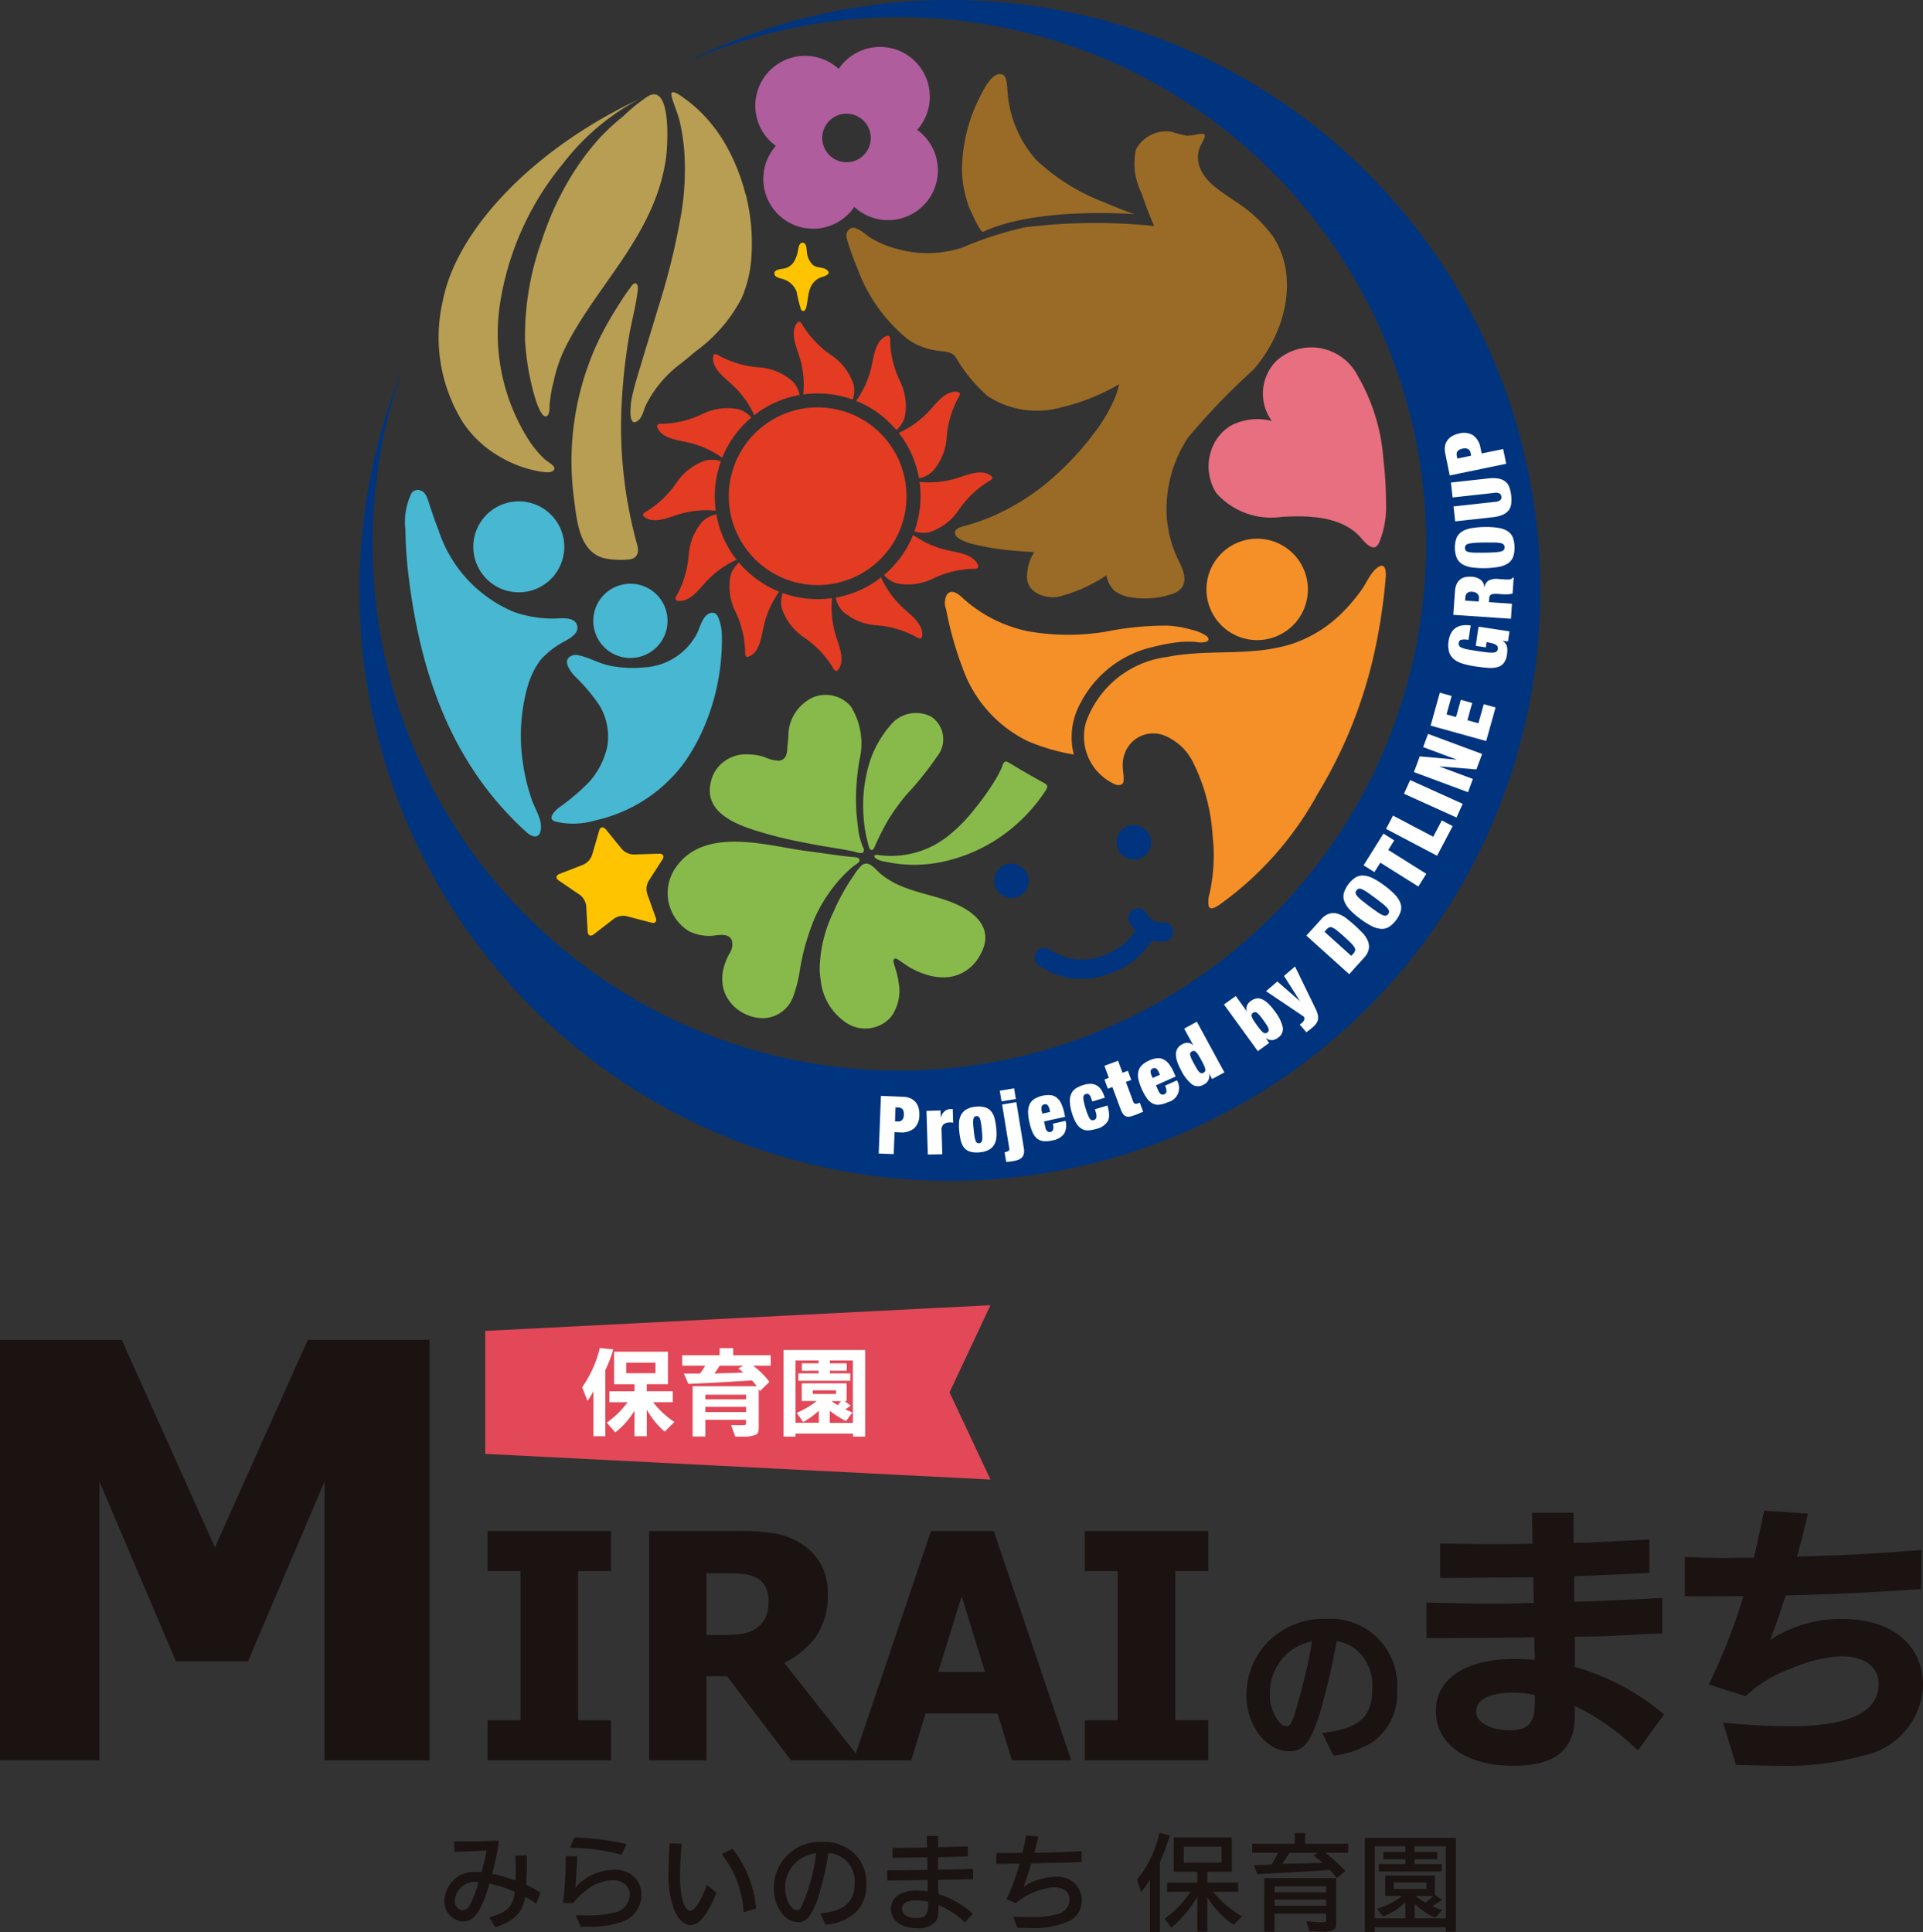 <svg id="グループ_2105" data-name="グループ 2105" xmlns="http://www.w3.org/2000/svg" xmlns:xlink="http://www.w3.org/1999/xlink" width="87.217" height="87.641" viewBox="0 0 87.217 87.641">
  <rect x="0" y="0" width="87.217" height="87.641" fill="#333333" stroke="none"/>
  <defs>
    <clipPath id="clip-path">
      <rect id="長方形_2735" data-name="長方形 2735" width="87.217" height="87.641" fill="none"/>
    </clipPath>
  </defs>
  <path id="パス_10605" data-name="パス 10605" d="M57.972,102.219l-22.913-1.165V95.477l22.913-1.166-1.854,3.954Z" transform="translate(-13.051 -35.107)" fill="#e24858"/>
  <g id="グループ_2104" data-name="グループ 2104">
    <g id="グループ_2103" data-name="グループ 2103" clip-path="url(#clip-path)">
      <path id="パス_10606" data-name="パス 10606" d="M43.472,97.469a5.513,5.513,0,0,1-.36.938v3h-.538V99.362a2.813,2.813,0,0,1-.271.439l-.24-.617a5.171,5.171,0,0,0,.8-1.778Zm-.174,2.4v-.5h1.138v-.32h-.925V97.575h2.44v1.471h-.96v.32H46.17v.5h-.889a3.855,3.855,0,0,0,.965.893l-.441.44a3.7,3.7,0,0,1-.813-1v1.209h-.556v-1.16a3.67,3.67,0,0,1-.871.986l-.387-.444a3.891,3.891,0,0,0,.943-.924Zm2.089-1.8H44.063v.48h1.325Z" transform="translate(-15.658 -36.26)" fill="#fff"/>
      <path id="パス_10607" data-name="パス 10607" d="M49.284,97.738h1.7v-.325H51.6v.325h1.7v.471h-.8a3.741,3.741,0,0,1,.743.733l-.427.422-.058-.107v1.773c0,.178-.035.262-.138.315a1.412,1.412,0,0,1-.573.08l-.355,0-.187-.52.169,0c.107.005.168.005.191.005.315,0,.315,0,.315-.094v-.151H50.338v.756H49.76V99.142h2.915c-.067-.084-.142-.173-.222-.262l-.337.019c-1.4.088-1.872.11-2.552.137l-.2-.471h.729a2.1,2.1,0,0,0,.235-.355h-1.04Zm2.9,1.787H50.337v.213h1.844Zm0,.551H50.337v.235h1.844Zm-1.2-1.867a4.052,4.052,0,0,1-.235.355c.67-.018.986-.027,1.306-.045a2.109,2.109,0,0,0-.226-.182l.226-.129Z" transform="translate(-18.346 -36.262)" fill="#fff"/>
      <path id="パス_10608" data-name="パス 10608" d="M56.612,97.549h3.7v3.928h-.551v-.137H57.154v.137h-.542Zm1.6,3.3V100.3a3.364,3.364,0,0,1-.711.516l-.289-.414a4.388,4.388,0,0,0,.906-.538h-.68V99.06h2.035v.809h-.1l.284.2a1.931,1.931,0,0,1-.244.169,3.021,3.021,0,0,0,.32.143l-.289.395a5.546,5.546,0,0,1-.738-.466v.546h1.049V98.024H58.714v.129h.764v.338h-.764v.119h.924v.333H57.283v-.333h.92v-.119h-.76v-.338h.76v-.129H57.154v2.826Zm.778-1.47H57.937v.164h1.058Zm-.209.488c.129.089.151.1.289.187.066-.08.075-.094.142-.187Z" transform="translate(-21.074 -36.313)" fill="#fff"/>
      <path id="パス_10609" data-name="パス 10609" d="M19.483,115.886H14.718V103.244L11.246,111.4H7.98l-3.471-8.159v12.643H0V96.813h5.52l4.227,9.415,4.215-9.415h5.521Z" transform="translate(0 -36.039)" fill="#1a1311"/>
      <path id="パス_10610" data-name="パス 10610" d="M40.825,121.031h-5.6v-1.816h1.494v-6.766H35.224v-1.815h5.6v1.815H39.331v6.766h1.494Z" transform="translate(-13.112 -41.184)" fill="#1a1311"/>
      <path id="パス_10611" data-name="パス 10611" d="M56.52,121.031H53.336l-2.9-3.813H49.5v3.813H46.9v-10.4h4.183a9.114,9.114,0,0,1,1.508.108,3.216,3.216,0,0,1,1.187.45,2.719,2.719,0,0,1,.887.9A2.675,2.675,0,0,1,55,113.49a3.235,3.235,0,0,1-.537,1.937,3.791,3.791,0,0,1-1.439,1.183Zm-4.2-7.213a1.428,1.428,0,0,0-.149-.674,1,1,0,0,0-.5-.437,1.812,1.812,0,0,0-.545-.132q-.3-.028-.747-.028H49.5v2.8h.746a5.457,5.457,0,0,0,.926-.067,1.378,1.378,0,0,0,.646-.282,1.225,1.225,0,0,0,.374-.468,1.756,1.756,0,0,0,.122-.713" transform="translate(-17.46 -41.184)" fill="#1a1311"/>
      <path id="パス_10612" data-name="パス 10612" d="M61.666,121.031l3.513-10.4h2.849l3.512,10.4H68.852l-.65-2.123H64.934l-.649,2.123Zm5.964-4.009-1.061-3.429-1.062,3.429Z" transform="translate(-22.955 -41.183)" fill="#1a1311"/>
      <path id="パス_10613" data-name="パス 10613" d="M83.976,121.031h-5.6v-1.816H79.87v-6.766H78.375v-1.815h5.6v1.815H82.481v6.766h1.495Z" transform="translate(-29.175 -41.184)" fill="#1a1311"/>
      <path id="パス_10614" data-name="パス 10614" d="M93.488,122.152c1.686-.195,2.276-.715,2.276-2.02a2.145,2.145,0,0,0-.7-1.733,1.869,1.869,0,0,0-.917-.411,31.987,31.987,0,0,1-.792,3.356c-.4,1.25-.722,1.639-1.352,1.639-1.057,0-1.95-1.173-1.95-2.556a3.465,3.465,0,0,1,.894-2.316,3.531,3.531,0,0,1,2.711-1.134,3.026,3.026,0,0,1,3.232,3.216,2.706,2.706,0,0,1-1.1,2.362,4.333,4.333,0,0,1-1.787.628Zm-1.88-3.271a2.369,2.369,0,0,0-.49,1.492,1.942,1.942,0,0,0,.4,1.25.514.514,0,0,0,.334.226c.217,0,.3-.187.629-1.384.249-.924.4-1.584.551-2.47a2.362,2.362,0,0,0-1.429.886" transform="translate(-33.523 -43.545)" fill="#1a1311"/>
      <path id="パス_10615" data-name="パス 10615" d="M109.937,113.344c.906-.026,2.97-.12,3.822-.173v1.611c-.359.013-.6.026-.679.026l-1.291.067c-.733.04-.879.04-1.61.053h-.387V116.3a10.9,10.9,0,0,1,4.047,2.156l-1.185,1.638a10.875,10.875,0,0,0-2.862-2.024v.439c0,1.558-.879,2.277-2.8,2.277-2.13,0-3.5-.985-3.5-2.489,0-1.465,1.358-2.357,3.569-2.357.187,0,.479.013.919.04l-.028-1.025-.532.014c-1,.013-2.69.026-3.848.026h-.505v-1.611c1.677.04,2.49.053,3,.053.439,0,.519,0,1.4-.026l.466-.013-.026-1.158h-.652l-1.438.013-1.505.013h-.626v-1.557c1.319.013,2.038.026,2.158.026.227,0,.6,0,1.7-.013l.333-.013-.027-1.4h1.878l.013,1.372.266-.013h.253c1.691-.08,2.663-.133,2.915-.146v1.518l-.6.026c-2.023.093-2.264.107-2.809.12v1.158Zm-1.956,4.234a4.569,4.569,0,0,0-.973-.107c-1.091,0-1.691.306-1.691.866,0,.48.652.839,1.531.839.839,0,1.132-.333,1.132-1.278Z" transform="translate(-38.367 -40.691)" fill="#1a1311"/>
      <path id="パス_10616" data-name="パス 10616" d="M124.856,111.291c.252-1.092.252-1.118.466-2.131l1.984.134c-.213.905-.227.959-.493,1.944,2.529-.066,3.329-.119,5.645-.293l-.026,1.771c-2.317.159-4.394.253-5.832.279l-.306.013c-.253.8-.347,1.066-.706,2.024a5.718,5.718,0,0,1,3.288-.958c2.237,0,3.649,1.171,3.649,3.022a3.376,3.376,0,0,1-2.69,3.169,13.176,13.176,0,0,1-3.9.466c-.226,0-.239,0-1.891-.04l-.586-1.918a29.032,29.032,0,0,0,3.142.16c2.584,0,3.915-.652,3.915-1.918,0-.772-.652-1.251-1.677-1.251a6.445,6.445,0,0,0-2.3.559,5.924,5.924,0,0,0-2.063,1.252l-1.665-.533a26.566,26.566,0,0,0,1.572-4.008c-1.1.013-1.718.013-1.81.013-.16,0-.44,0-.852-.013v-1.771c.879.026,1.252.04,1.731.04.2,0,.2,0,.905-.013Z" transform="translate(-45.308 -40.635)" fill="#1a1311"/>
      <path id="パス_10617" data-name="パス 10617" d="M35.335,134.8c.006-.11.011-.21.011-.364,0-.25-.005-.424-.02-.758l.524-.011c-.005.788-.005.788-.036,1.313V135a6.152,6.152,0,0,1,.654.359l-.2.5a3.387,3.387,0,0,0-.5-.309c-.1.7-.494,1.1-1.353,1.378l-.274-.449c.823-.229,1.083-.494,1.158-1.153a5.053,5.053,0,0,0-1.143-.375c-.374,1.253-.7,1.717-1.208,1.717a.9.9,0,0,1-.839-.958,1.349,1.349,0,0,1,1.468-1.288c.05,0,.109,0,.219.005.12-.474.164-.648.225-.982-.778.045-.814.045-1.453.059l-.02-.469c.11,0,.19,0,.2,0l.819-.005.863-.025h.154a12.564,12.564,0,0,1-.309,1.5,6.84,6.84,0,0,1,1.043.3Zm-1.821.07a.911.911,0,0,0-.933.849.41.41,0,0,0,.354.449.428.428,0,0,0,.324-.249,5.2,5.2,0,0,0,.4-1.038c-.065-.005-.12-.01-.149-.01" transform="translate(-11.952 -49.508)" fill="#1a1311"/>
      <path id="パス_10618" data-name="パス 10618" d="M40.68,135.743a16.983,16.983,0,0,0,.125-2.126l.519.009c-.015.424-.06,1.168-.085,1.428a2.31,2.31,0,0,1,1.742-.814,1.242,1.242,0,0,1,.943.339,1.113,1.113,0,0,1,.309.794,1.279,1.279,0,0,1-.839,1.212,4.327,4.327,0,0,1-1.616.234h-.3l-.22-.519c.33.005.51.01.549.01a5.613,5.613,0,0,0,1.128-.11.88.88,0,0,0,.769-.814.58.58,0,0,0-.21-.489.928.928,0,0,0-.559-.185,1.962,1.962,0,0,0-1.163.429,2.765,2.765,0,0,0-.634.614Zm2.655-2.186A8.812,8.812,0,0,0,41,133.244l.19-.47a11.388,11.388,0,0,1,2.366.3Z" transform="translate(-15.143 -49.425)" fill="#1a1311"/>
      <path id="パス_10619" data-name="パス 10619" d="M48.909,133.216a10.743,10.743,0,0,0-.075,1.293,4.474,4.474,0,0,0,.139,1.372c.07.215.2.374.314.374.2,0,.49-.449.759-1.173l.434.355a5.612,5.612,0,0,1-.5.983c-.23.33-.439.484-.669.484-.284,0-.558-.245-.743-.679a4.372,4.372,0,0,1-.255-1.847c0-.32.005-.519.04-1.183Zm2.3.225a5.089,5.089,0,0,1,1.068,2.714l-.569.17a4.586,4.586,0,0,0-.993-2.64Z" transform="translate(-17.985 -49.582)" fill="#1a1311"/>
      <path id="パス_10620" data-name="パス 10620" d="M58.022,136.339c1.078-.1,1.552-.514,1.552-1.357a1.273,1.273,0,0,0-1.192-1.382,13.218,13.218,0,0,1-.4,1.812,3.551,3.551,0,0,1-.454,1.043.6.6,0,0,1-.534.284.963.963,0,0,1-.709-.395,1.806,1.806,0,0,1-.374-1.153,2.079,2.079,0,0,1,2.211-2.091,1.91,1.91,0,0,1,1.537.629A1.825,1.825,0,0,1,60.1,135a1.727,1.727,0,0,1-.4,1.213,2.159,2.159,0,0,1-1.451.634Zm-.8-2.535a1.543,1.543,0,0,0-.8,1.373c0,.524.269,1.018.549,1.018.079,0,.134-.055.2-.185a8.345,8.345,0,0,0,.659-2.4,1.541,1.541,0,0,0-.615.2" transform="translate(-20.813 -49.547)" fill="#1a1311"/>
      <path id="パス_10621" data-name="パス 10621" d="M64.1,134.22c.4,0,.429,0,.669-.005.13,0,.434,0,.9-.01h.259l-.005-.574-.254.005-.554.009-.569.005a1.482,1.482,0,0,1-.2.005v-.449h.229l.614-.01.574-.005.15-.005-.02-.524h.519v.514c.569-.015,1.018-.029,1.347-.04v.449c-.18.01-.215.01-.424.02l-.185.005-.549.014-.19.006v.564l.244-.005.584-.01c.21-.005.319-.01.758-.025v.47l-.3.005c-.114.005-.279.005-.463.01l-.584.009-.244.005.014.639a4.625,4.625,0,0,1,1.573.893l-.365.4a3.79,3.79,0,0,0-1.2-.783c-.005.449-.015.534-.1.7a.968.968,0,0,1-.874.344c-.718,0-1.183-.344-1.183-.873a.753.753,0,0,1,.414-.679,1.694,1.694,0,0,1,.8-.15,2.847,2.847,0,0,1,.454.035v-.519H65.7l-.629.014-.963.01Zm1.858,1.427a3.358,3.358,0,0,0-.57-.06c-.38,0-.614.145-.614.369,0,.27.245.429.659.429s.525-.14.525-.669v-.07Z" transform="translate(-23.863 -49.384)" fill="#1a1311"/>
      <path id="パス_10622" data-name="パス 10622" d="M73.813,133.415c.359,0,1.6-.04,2.041-.07v.484c-.5.03-.574.03-1.951.06l-.164.005h-.165l-.015.055c-.1.324-.215.664-.339,1.023a1.7,1.7,0,0,1,.483-.269,2.844,2.844,0,0,1,.979-.2,1.171,1.171,0,0,1,.853.289,1.119,1.119,0,0,1,.325.788,1.02,1.02,0,0,1-.544.918,3.893,3.893,0,0,1-1.827.329c-.144,0-.2,0-.553-.014l-.185-.5c.478.015.663.019.808.019a4.464,4.464,0,0,0,1.193-.134.694.694,0,0,0,.554-.653c0-.36-.275-.569-.734-.569a3.286,3.286,0,0,0-1.707.724l-.419-.18a8.942,8.942,0,0,0,.589-1.6l.005-.015H72.9c-.475.01-.569.015-.913.015v-.495h.289l.783,0h.11c.084-.345.119-.514.169-.793l.549.04c-.055.275-.095.424-.159.674l-.026.075Z" transform="translate(-26.797 -49.373)" fill="#1a1311"/>
      <path id="パス_10623" data-name="パス 10623" d="M83.635,132.553a10.069,10.069,0,0,1-.444,1.208v3.178h-.454v-2.38a6.971,6.971,0,0,1-.4.569l-.18-.574a5.133,5.133,0,0,0,1.013-2.121Zm-.121,2.56v-.419h1.372V134.2H83.814v-1.557h2.635V134.2H85.341v.489h1.4v.419H85.6a4.506,4.506,0,0,0,1.312,1.112l-.374.394a4.266,4.266,0,0,1-1.2-1.262v1.567h-.454v-1.578a5.8,5.8,0,0,1-1.172,1.4l-.31-.409a4.5,4.5,0,0,0,1.173-1.227Zm2.466-2.046H84.268v.719H85.98Z" transform="translate(-30.581 -49.298)" fill="#1a1311"/>
      <path id="パス_10624" data-name="パス 10624" d="M90.472,132.938H92.4v-.489h.469v.489h1.956v.409H93.79a8.917,8.917,0,0,1,.908.824l-.389.324a3.2,3.2,0,0,0-.32-.369c-.839.06-.839.06-2.709.159l-.574.03-.16-.409.809-.025.3-.534H90.472Zm.549,1.557h3.259v1.991c0,.21-.014.265-.08.325a.772.772,0,0,1-.5.11c-.13,0-.279-.005-.633-.02l-.145-.444.305.02c.284.015.429.025.444.025.124,0,.154-.03.154-.139v-.255H91.485v.819h-.465Zm2.805.375H91.485v.269h2.341Zm0,.6H91.485v.279h2.341Zm-.375-2.121H92.169l-.339.5.608-.015c.649-.015.709-.015,1.234-.035l-.419-.33Z" transform="translate(-33.678 -49.304)" fill="#1a1311"/>
      <path id="パス_10625" data-name="パス 10625" d="M98.609,132.8h4.127v4.257h-.454v-.2H99.058v.21h-.449Zm1.842,3.653v-.739a2.788,2.788,0,0,1-1.014.649l-.279-.345a3.382,3.382,0,0,0,1.143-.584h-.768v-.923h2.25v.874l.329.229-.439.284a2.316,2.316,0,0,0,.444.17l-.314.354a3.254,3.254,0,0,1-.933-.629v.659h1.412v-3.269h-1.422v.259h1.033v.33h-1.033v.219H102.1v.335H99.242v-.335h1.208v-.219h-1v-.33h1v-.259H99.058v3.269Zm.948-1.627H99.921v.289H101.4Zm-.48.609a1.838,1.838,0,0,0,.434.3,2.114,2.114,0,0,0,.36-.3Z" transform="translate(-36.707 -49.435)" fill="#1a1311"/>
      <path id="パス_10626" data-name="パス 10626" d="M57.237,17.54c.2.021.167.333.193.473a.923.923,0,0,0,.256.524c.19.168.461.084.649.242.276.232-.264.3-.4.388-.49.308-.423.825-.54,1.307-.02.082-.079.182-.161.159a.15.15,0,0,1-.083-.087,6.156,6.156,0,0,1-.188-.775.945.945,0,0,0-.584-.569c-.126-.05-.423-.079-.427-.261s.248-.2.372-.22a.708.708,0,0,0,.49-.281,1.464,1.464,0,0,0,.209-.566c.024-.108.053-.35.213-.333" transform="translate(-20.829 -6.529)" fill="#ffc400"/>
      <path id="パス_10627" data-name="パス 10627" d="M52.76,0A26.664,26.664,0,0,0,40.718,2.856a23.891,23.891,0,1,1-12.8,13.906A26.781,26.781,0,1,0,52.76,0" transform="translate(-9.672)" fill="#00347f"/>
      <path id="パス_10628" data-name="パス 10628" d="M77.336,9.608a.825.825,0,0,0-.245.023,3.01,3.01,0,0,1-.491.063,6.537,6.537,0,0,1-.7-.181,1.555,1.555,0,0,0-1.61.807,2.99,2.99,0,0,0,.259,1.984c.152.464.324.923.52,1.37.016.038.033.077.051.114a26.316,26.316,0,0,0-5.841.055,16.174,16.174,0,0,0-2.864.923,5.065,5.065,0,0,1-2.881.082,4.594,4.594,0,0,1-1.317-.548c-.2-.13-.647-.579-.91-.382s-.107.528-.031.761c.108.332.229.66.364.982a7.386,7.386,0,0,0,2.341,3.293,3.069,3.069,0,0,0,1.312.488c.277.041.64.033.82.288a7.185,7.185,0,0,0,1.458,1.778,4.1,4.1,0,0,0,3.333.507,9.393,9.393,0,0,0,2.633-1.057c-.024.082-.041.148-.055.2-.028.1-.056.191-.089.284a7.023,7.023,0,0,1-.96,1.687,12.637,12.637,0,0,1-1.274,1.479l-.067.067c-.11.109-.222.216-.336.321a10.433,10.433,0,0,1-3.208,2.056l-.016.006q-.434.17-.883.3c-.159.045-.557.112-.569.334-.008.137.123.235.229.3a2.281,2.281,0,0,0,.559.215,11.778,11.778,0,0,0,2.083.324c.177.015.354.028.531.036.053,0,.095.013.148.012a.167.167,0,0,0,.047,0,2.119,2.119,0,0,0-.327,1.142c.009.7.809.977,1.4.89a6.83,6.83,0,0,0,2.2-.98,1.256,1.256,0,0,0,.374.707,1.635,1.635,0,0,0,.781.3A3.968,3.968,0,0,0,76,30.458c.7-.293.521-.9.251-1.443a5.313,5.313,0,0,1-.543-2.968,5.861,5.861,0,0,1,.952-2.669,30.867,30.867,0,0,1,2.967-3.08c1.392-1.59,2.11-4.13.89-6.022a6.27,6.27,0,0,0-1.738-1.617c-.613-.435-1.44-.89-1.635-1.675a1.316,1.316,0,0,1,0-.642c.056-.222.221-.4.269-.618a.086.086,0,0,0-.082-.116" transform="translate(-22.771 -3.536)" fill="#996b26"/>
      <path id="パス_10629" data-name="パス 10629" d="M77.3,11.707s-4.418-.346-6.849.807c-.112.053-.588-1.013-.624-1.108a5.17,5.17,0,0,1-.328-1.7,7.436,7.436,0,0,1,.9-3.483c.142-.277.512-.987.93-.849.232.077.213.6.238.783a5.21,5.21,0,0,0,1.306,3.1,9.458,9.458,0,0,0,3.063,1.91c.283.121.568.237.855.35.169.067.34.13.515.183" transform="translate(-25.869 -1.995)" fill="#996b26"/>
      <path id="パス_10630" data-name="パス 10630" d="M34.209,38.515a2.063,2.063,0,1,0,1.826-2.276,2.063,2.063,0,0,0-1.826,2.276" transform="translate(-12.73 -13.485)" fill="#48b7d1"/>
      <path id="パス_10631" data-name="パス 10631" d="M29.97,35.435c.264.051.358.495.429.7.122.362.24.723.385,1.077a6.038,6.038,0,0,0,3.41,3.723,5.318,5.318,0,0,0,1.81.307c.336,0,.986-.116,1.08.344.066.321-.311.535-.538.669a3.861,3.861,0,0,0-1.137.873,3.75,3.75,0,0,0-.6,1.275,8.261,8.261,0,0,0-.193,3.375,8.914,8.914,0,0,0,.406,1.688c.151.437.532.986.383,1.46-.1.327-.418.194-.615.016-3.441-3.109-4.852-7.293-5.374-11.763a19.043,19.043,0,0,1-.127-1.96,2.988,2.988,0,0,1,.276-1.663.346.346,0,0,1,.406-.126" transform="translate(-10.901 -13.184)" fill="#48b7d1"/>
      <path id="パス_10632" data-name="パス 10632" d="M46.089,44.542a1.684,1.684,0,1,1-.863-2.22,1.685,1.685,0,0,1,.863,2.22" transform="translate(-15.956 -15.701)" fill="#48b7d1"/>
      <path id="パス_10633" data-name="パス 10633" d="M47.164,44.271c-.431.018-.561.594-.7.909a2.885,2.885,0,0,1-2.425,1.574,5.186,5.186,0,0,1-1.56-.082c-.5-.1-.977-.4-1.468-.478a.452.452,0,0,0-.243.026c-.458.192-.091.677.117.915A8.054,8.054,0,0,1,42.035,48.5a2.756,2.756,0,0,1,.338,1.86,3.56,3.56,0,0,1-.808,1.579,9.755,9.755,0,0,1-1.394,1.183c-.183.148-.542.505-.143.627a3.507,3.507,0,0,0,1.815-.059,6.832,6.832,0,0,0,3.937-2.5c.051-.068.1-.137.149-.207a8.325,8.325,0,0,0,.766-1.363,10.034,10.034,0,0,0,.878-4.22,2.314,2.314,0,0,0-.163-.915c-.068-.152-.154-.21-.248-.206" transform="translate(-14.833 -16.48)" fill="#48b7d1"/>
      <path id="パス_10634" data-name="パス 10634" d="M90.191,28.438A2.106,2.106,0,0,1,90.4,25.7a2.361,2.361,0,0,1,3.674.67,8.8,8.8,0,0,1,1.176,3.842,16.253,16.253,0,0,1,.115,1.945,4.173,4.173,0,0,1-.33,1.831c-.264.492-.715-.172-.913-.37-.882-.88-2.316-.9-3.48-.836a3.334,3.334,0,0,1-2.969-1.073,2.257,2.257,0,0,1-.052-2.348,2.085,2.085,0,0,1,.7-.714,2.61,2.61,0,0,1,1.874-.212" transform="translate(-32.503 -9.337)" fill="#e76f7f"/>
      <path id="パス_10635" data-name="パス 10635" d="M91.87,40.889c.135.061.139.345.127.5-.034.435-.083.869-.141,1.3a24.814,24.814,0,0,1-.465,2.519,21.072,21.072,0,0,1-2.49,6.031,15.014,15.014,0,0,1-4.458,5.027c-.141.083-.412.284-.481.028a1.28,1.28,0,0,1,.048-.562c.011-.048.022-.1.032-.143a8.081,8.081,0,0,0,.1-2.493,8.624,8.624,0,0,0-.918-3.366,2.509,2.509,0,0,0-1.325-1.171,1.372,1.372,0,0,0-1.607.564,1.508,1.508,0,0,0-.223.728c-.014.263.058.522.037.785-.019.242-.3.222-.46.124A2.372,2.372,0,0,1,78.4,47.982a4.5,4.5,0,0,1,3.68-2.965c1.906-.385,3.857.01,5.729-.615a5.805,5.805,0,0,0,2.227-1.407,7.956,7.956,0,0,0,.858-1.013c.232-.322.416-.81.751-1.036.1-.069.176-.08.23-.056" transform="translate(-29.147 -15.217)" fill="#f58f27"/>
      <path id="パス_10636" data-name="パス 10636" d="M91.764,41.4a2.3,2.3,0,1,1-2.11-2.469,2.3,2.3,0,0,1,2.11,2.469" transform="translate(-32.452 -14.488)" fill="#f58f27"/>
      <path id="パス_10637" data-name="パス 10637" d="M74.449,47.751a4.92,4.92,0,0,1,3.312-2.5A7.86,7.86,0,0,1,79,45.033a4.868,4.868,0,0,1,.62,0,1.135,1.135,0,0,0,.493,0c.144-.065.139-.165.033-.257a1.844,1.844,0,0,0-.673-.288,4.837,4.837,0,0,0-1.111-.192,13.983,13.983,0,0,0-2.821.279,10.464,10.464,0,0,1-3.478-.018,6.284,6.284,0,0,1-3.046-1.566c-.18-.162-.453-.351-.653-.11a.8.8,0,0,0-.043.674,16.049,16.049,0,0,0,.773,2.729,5.861,5.861,0,0,0,2.919,3.247,9.211,9.211,0,0,0,2.1.613,3.208,3.208,0,0,1,.335-2.39" transform="translate(-25.412 -15.918)" fill="#f58f27"/>
      <path id="パス_10638" data-name="パス 10638" d="M61.9,7.157a2.259,2.259,0,1,0-3.559-2.766A2.258,2.258,0,1,0,55.49,7.884a2.258,2.258,0,1,0,3.558,2.766A2.259,2.259,0,1,0,61.9,7.157M58.817,8.616A1.1,1.1,0,1,1,59.788,7.4a1.1,1.1,0,0,1-.971,1.219" transform="translate(-20.302 -1.265)" fill="#af5d9c"/>
      <path id="パス_10639" data-name="パス 10639" d="M43.546,26.385a26.13,26.13,0,0,1,.347-3.474c.11-.67.3-1.33.386-2.005.013-.108.07-.4-.09-.431-.111-.018-.227.191-.281.263-.208.271-.387.565-.569.854a15.11,15.11,0,0,0-.819,1.468A12.815,12.815,0,0,0,41.4,30.227c.131.977.22,2.39,1.344,2.709A3.7,3.7,0,0,0,43.875,33c.4-.033.492-.309.393-.668a20.023,20.023,0,0,1-.722-5.946" transform="translate(-15.369 -7.622)" fill="#b89e53"/>
      <path id="パス_10640" data-name="パス 10640" d="M50.767,11.308a8.945,8.945,0,0,0-.852-2.173,6.9,6.9,0,0,0-1.173-1.557A5.932,5.932,0,0,0,48,6.951c-.137-.1-.695-.531-.586-.094.1.393.285.771.375,1.175a9.221,9.221,0,0,1,.2,1.342,12.379,12.379,0,0,1-.124,2.7,31.774,31.774,0,0,1-1.069,4.386c-.24.809-.493,1.615-.734,2.424-.139.466-.289.93-.4,1.4a3.577,3.577,0,0,0-.117.95c.005.165.045.48.253.381.272-.129.325-.464.427-.715a5.284,5.284,0,0,1,1.64-1.954c.223-.186.449-.367.672-.554a6.967,6.967,0,0,0,2.045-2.372,5.614,5.614,0,0,0,.453-1.95,9.081,9.081,0,0,0-.257-2.762" transform="translate(-16.951 -2.481)" fill="#b89e53"/>
      <path id="パス_10641" data-name="パス 10641" d="M38.855,21.429c.2-.019.184-.392.186-.526a6,6,0,0,1,.181-1.049,6.62,6.62,0,0,1,.675-1.832c1.205-2.244,3.04-4.09,3.951-6.5a8.421,8.421,0,0,0,.475-1.83c.065-.469.27-3.4-.819-2.792a8.286,8.286,0,0,0-1.112.9,10.37,10.37,0,0,0-1.078.995,11.746,11.746,0,0,0-1.4,1.913,13.192,13.192,0,0,0-.783,1.551q-.251.59-.448,1.2a12.726,12.726,0,0,0-.756,4.485,11.365,11.365,0,0,0,.485,2.736c.036.128.26.761.446.744" transform="translate(-14.114 -2.537)" fill="#b89e53"/>
      <path id="パス_10642" data-name="パス 10642" d="M40.928,7.067c-4.917,2.278-8.42,5.986-9.039,9.229a7.293,7.293,0,0,0,.942,5.536,5.016,5.016,0,0,0,1.649,1.516A5.351,5.351,0,0,0,36.2,24a2.776,2.776,0,0,0,.46.056c.1,0,.294-.043.294-.181s-.34-.321-.434-.406a4.833,4.833,0,0,1-.65-.755,8.989,8.989,0,0,1-1.34-6.566,13.115,13.115,0,0,1,2.817-6.1,10.621,10.621,0,0,1,3.579-2.986" transform="translate(-11.809 -2.631)" fill="#b89e53"/>
      <path id="パス_10643" data-name="パス 10643" d="M58.954,36.8a4.03,4.03,0,1,1,1.062-5.6,4.03,4.03,0,0,1-1.062,5.6" transform="translate(-19.601 -10.96)" fill="#e33c23"/>
      <path id="パス_10644" data-name="パス 10644" d="M53.389,28.364c.08-.063.159-.127.244-.185a4.655,4.655,0,0,1,1.809-.735,1.225,1.225,0,0,0-.316-.62,2.555,2.555,0,0,0-1.488-.632,4.49,4.49,0,0,1-1.831-.524c-.125-.083-.269-.144-.287.063-.043.5.476.887.8,1.185a4.3,4.3,0,0,1,1.069,1.448" transform="translate(-19.178 -9.526)" fill="#e33c23"/>
      <path id="パス_10645" data-name="パス 10645" d="M48.78,31.019a4.3,4.3,0,0,1,1.645.716,4.649,4.649,0,0,1,1.321-1.823,1.23,1.23,0,0,0-.583-.377,2.553,2.553,0,0,0-1.6.2,4.483,4.483,0,0,1-1.847.461c-.151-.009-.305.009-.217.2.212.451.856.53,1.285.626" transform="translate(-17.67 -10.971)" fill="#e33c23"/>
      <path id="パス_10646" data-name="パス 10646" d="M49.761,35.531a4.679,4.679,0,0,1,.233-2.238,1.226,1.226,0,0,0-.7-.036,2.553,2.553,0,0,0-1.291.973,4.494,4.494,0,0,1-1.368,1.323c-.135.067-.26.161-.089.28.409.286,1.006.031,1.426-.1a4.3,4.3,0,0,1,1.787-.2" transform="translate(-17.297 -12.367)" fill="#e33c23"/>
      <path id="パス_10647" data-name="パス 10647" d="M57.783,26.548a4.678,4.678,0,0,1,2.238.233,1.226,1.226,0,0,0,.036-.7,2.553,2.553,0,0,0-.973-1.291,4.494,4.494,0,0,1-1.323-1.368c-.067-.135-.161-.26-.28-.089-.286.409-.031,1.006.1,1.426a4.3,4.3,0,0,1,.2,1.787" transform="translate(-21.349 -8.656)" fill="#e33c23"/>
      <path id="パス_10648" data-name="パス 10648" d="M65.115,30.421a4.642,4.642,0,0,1,.735,1.809,1.225,1.225,0,0,0,.621-.317,2.552,2.552,0,0,0,.631-1.488,4.5,4.5,0,0,1,.524-1.831c.083-.126.144-.269-.063-.287-.5-.043-.887.476-1.185.8a4.3,4.3,0,0,1-1.448,1.069c.063.08.127.159.185.244" transform="translate(-24.17 -10.537)" fill="#e33c23"/>
      <path id="パス_10649" data-name="パス 10649" d="M63.685,28.533a1.222,1.222,0,0,0,.377-.583,2.553,2.553,0,0,0-.2-1.6A4.493,4.493,0,0,1,63.4,24.5c.009-.151-.009-.305-.2-.217-.451.212-.53.856-.626,1.285a4.3,4.3,0,0,1-.716,1.645,4.645,4.645,0,0,1,1.823,1.321" transform="translate(-23.028 -9.029)" fill="#e33c23"/>
      <path id="パス_10650" data-name="パス 10650" d="M58.744,43.085a4.679,4.679,0,0,1-2.238-.233,1.226,1.226,0,0,0-.036.7,2.553,2.553,0,0,0,.973,1.291,4.5,4.5,0,0,1,1.323,1.368c.067.135.161.26.28.089.286-.409.031-1.006-.1-1.426a4.3,4.3,0,0,1-.2-1.787" transform="translate(-21.008 -15.952)" fill="#e33c23"/>
      <path id="パス_10651" data-name="パス 10651" d="M69.512,34.268c-.409-.286-1.006-.031-1.426.1a4.3,4.3,0,0,1-1.787.2,4.694,4.694,0,0,1-.233,2.238,1.226,1.226,0,0,0,.7.036,2.551,2.551,0,0,0,1.291-.973,4.5,4.5,0,0,1,1.369-1.323c.135-.067.259-.161.089-.28" transform="translate(-24.593 -12.708)" fill="#e33c23"/>
      <path id="パス_10652" data-name="パス 10652" d="M51.392,38.978a4.638,4.638,0,0,1-.735-1.809,1.225,1.225,0,0,0-.621.317,2.552,2.552,0,0,0-.631,1.488,4.5,4.5,0,0,1-.524,1.831c-.083.126-.144.269.063.287.5.043.887-.476,1.185-.8a4.3,4.3,0,0,1,1.448-1.069c-.063-.08-.127-.159-.185-.244" transform="translate(-18.167 -13.836)" fill="#e33c23"/>
      <path id="パス_10653" data-name="パス 10653" d="M66.836,39.365a4.3,4.3,0,0,1-1.645-.716,4.649,4.649,0,0,1-1.321,1.823,1.23,1.23,0,0,0,.583.377,2.553,2.553,0,0,0,1.6-.2A4.483,4.483,0,0,1,67.9,40.19c.151.009.305-.009.217-.2-.212-.451-.856-.53-1.285-.626" transform="translate(-23.776 -14.387)" fill="#e33c23"/>
      <path id="パス_10654" data-name="パス 10654" d="M62.435,41.717c-.08.063-.159.127-.244.185a4.655,4.655,0,0,1-1.809.735,1.225,1.225,0,0,0,.316.62,2.555,2.555,0,0,0,1.488.632,4.49,4.49,0,0,1,1.831.524c.125.083.269.144.287-.063.043-.5-.476-.887-.8-1.185a4.3,4.3,0,0,1-1.069-1.448" transform="translate(-22.477 -15.529)" fill="#e33c23"/>
      <path id="パス_10655" data-name="パス 10655" d="M53.125,40.657a1.222,1.222,0,0,0-.377.583,2.553,2.553,0,0,0,.2,1.6,4.493,4.493,0,0,1,.461,1.847c-.009.151.009.305.2.217.451-.212.53-.856.626-1.285a4.3,4.3,0,0,1,.716-1.645,4.645,4.645,0,0,1-1.823-1.321" transform="translate(-19.612 -15.135)" fill="#e33c23"/>
      <path id="パス_10656" data-name="パス 10656" d="M73.394,63.015a.785.785,0,1,1-1-.589.825.825,0,0,1,1,.589" transform="translate(-26.75 -23.226)" fill="#00347f"/>
      <path id="パス_10657" data-name="パス 10657" d="M82.244,60.228a.785.785,0,1,1-1-.589.826.826,0,0,1,1,.589" transform="translate(-30.045 -22.189)" fill="#00347f"/>
      <path id="パス_10658" data-name="パス 10658" d="M80.563,66.258a.757.757,0,0,1-.736-.412.436.436,0,0,0-.783.382,1.628,1.628,0,0,0,.288.407,2.789,2.789,0,0,1-1.559,1.154,2.533,2.533,0,0,1-2.3-.273.436.436,0,1,0-.552.675,3.369,3.369,0,0,0,3.114.429,3.635,3.635,0,0,0,2.046-1.537,1.577,1.577,0,0,0,.576.041.414.414,0,0,0,.085-.018.436.436,0,0,0-.178-.849" transform="translate(-27.83 -24.421)" fill="#00347f"/>
      <path id="パス_10659" data-name="パス 10659" d="M64.607,79.231a.836.836,0,0,1,.334.075.65.65,0,0,1,.23.18.681.681,0,0,1,.127.259,1.1,1.1,0,0,1,.032.32.8.8,0,0,1-.242.6.9.9,0,0,1-.646.178l-.237-.009-.038.995-.68-.026.1-2.614Zm-.256,1.119a.246.246,0,0,0,.2-.069.361.361,0,0,0,.077-.239c.008-.212-.075-.322-.251-.328l-.128-.005-.024.637Z" transform="translate(-23.633 -29.479)" fill="#fff"/>
      <path id="パス_10660" data-name="パス 10660" d="M67.577,80.2l.009.315h.007a.527.527,0,0,1,.168-.277.43.43,0,0,1,.264-.1l.106,0,.018.615c-.03,0-.058-.007-.085-.008a.685.685,0,0,0-.08,0,.425.425,0,0,0-.27.085.332.332,0,0,0-.089.277l.031,1.08L67,82.2,66.94,80.22Z" transform="translate(-24.919 -29.83)" fill="#fff"/>
      <path id="パス_10661" data-name="パス 10661" d="M70.985,81.3a.881.881,0,0,1-.08.341.62.62,0,0,1-.229.256.976.976,0,0,1-.433.132,1.093,1.093,0,0,1-.463-.031.559.559,0,0,1-.274-.192.838.838,0,0,1-.142-.317,3.129,3.129,0,0,1-.065-.4,2.516,2.516,0,0,1-.013-.382.9.9,0,0,1,.08-.343.649.649,0,0,1,.229-.262.943.943,0,0,1,.433-.136A1.056,1.056,0,0,1,70.49,80a.58.58,0,0,1,.274.2.858.858,0,0,1,.142.318,3.271,3.271,0,0,1,.066.4,2.6,2.6,0,0,1,.013.382m-.992.028a.814.814,0,0,0,.049.185.19.19,0,0,0,.066.089.15.15,0,0,0,.092.016.153.153,0,0,0,.088-.035.167.167,0,0,0,.046-.1.9.9,0,0,0,.008-.19q-.006-.12-.024-.305t-.04-.305a.9.9,0,0,0-.047-.186.167.167,0,0,0-.067-.089.151.151,0,0,0-.094-.016.147.147,0,0,0-.087.035.185.185,0,0,0-.046.1.865.865,0,0,0-.009.193c0,.08.012.183.025.307s.026.225.039.3" transform="translate(-25.791 -29.763)" fill="#fff"/>
      <path id="パス_10662" data-name="パス 10662" d="M72.884,78.643l.078.484-.65.106-.079-.484Zm.1.625.338,2.072a.669.669,0,0,1,0,.279.363.363,0,0,1-.1.175.478.478,0,0,1-.18.1,1.592,1.592,0,0,1-.234.055c-.048.008-.1.014-.142.018l-.143.01-.071-.438a.481.481,0,0,0,.169-.053.109.109,0,0,0,.043-.122l-.325-1.988Z" transform="translate(-26.889 -29.275)" fill="#fff"/>
      <path id="パス_10663" data-name="パス 10663" d="M75.058,80.577a.3.3,0,0,0,.1.2.173.173,0,0,0,.133.025.158.158,0,0,0,.119-.1.515.515,0,0,0-.011-.277l.579-.129a.788.788,0,0,1-.062.579.8.8,0,0,1-.535.308,1.3,1.3,0,0,1-.4.035.547.547,0,0,1-.292-.116.746.746,0,0,1-.207-.282,2.35,2.35,0,0,1-.145-.459,2.128,2.128,0,0,1-.059-.483.8.8,0,0,1,.077-.347.584.584,0,0,1,.216-.234,1.291,1.291,0,0,1,.709-.167.559.559,0,0,1,.277.1.708.708,0,0,1,.21.254,1.742,1.742,0,0,1,.146.431l.044.2L75,80.324Zm.112-.986a.149.149,0,0,0-.157-.04.145.145,0,0,0-.122.1.523.523,0,0,0,.013.234l.019.086.353-.079-.019-.086a.523.523,0,0,0-.088-.217" transform="translate(-27.649 -29.455)" fill="#fff"/>
      <path id="パス_10664" data-name="パス 10664" d="M78.249,78.923a.452.452,0,0,0-.067-.108.147.147,0,0,0-.164-.038.154.154,0,0,0-.082.053.186.186,0,0,0-.03.112.936.936,0,0,0,.025.191c.017.078.043.175.078.292s.067.213.1.287a.906.906,0,0,0,.084.171.19.19,0,0,0,.086.076.156.156,0,0,0,.1,0,.163.163,0,0,0,.115-.107.473.473,0,0,0-.026-.26l-.037-.123.567-.171a1.688,1.688,0,0,1,.077.394.624.624,0,0,1-.051.3.8.8,0,0,1-.525.364,1.683,1.683,0,0,1-.342.068.54.54,0,0,1-.3-.057.719.719,0,0,1-.254-.241,1.786,1.786,0,0,1-.209-.478,1.9,1.9,0,0,1-.1-.561.78.78,0,0,1,.087-.367A.584.584,0,0,1,77.6,78.5a1.552,1.552,0,0,1,.323-.136.953.953,0,0,1,.366-.047.572.572,0,0,1,.269.1.633.633,0,0,1,.19.214,1.514,1.514,0,0,1,.131.314l-.567.171a1.417,1.417,0,0,0-.067-.185" transform="translate(-28.772 -29.151)" fill="#fff"/>
      <path id="パス_10665" data-name="パス 10665" d="M79.993,77.422l-.2-.546.618-.229.2.546.244-.09.154.416-.244.09.329.886a.157.157,0,0,0,.078.1.177.177,0,0,0,.124-.009l.1-.036.153.412c-.057.021-.114.045-.169.069s-.11.047-.163.067a2.166,2.166,0,0,1-.245.077.349.349,0,0,1-.185,0,.291.291,0,0,1-.146-.108.939.939,0,0,1-.121-.239l-.367-.989-.206.077-.154-.416Z" transform="translate(-29.701 -28.532)" fill="#fff"/>
      <path id="パス_10666" data-name="パス 10666" d="M83.135,77.927c.044.1.09.156.137.174a.177.177,0,0,0,.136,0,.157.157,0,0,0,.1-.121.522.522,0,0,0-.066-.269l.541-.242a.662.662,0,0,1-.409.989,1.3,1.3,0,0,1-.385.114.54.54,0,0,1-.309-.055.747.747,0,0,1-.259-.235,2.312,2.312,0,0,1-.234-.421,2.115,2.115,0,0,1-.154-.461.789.789,0,0,1,.006-.355.584.584,0,0,1,.165-.272,1.142,1.142,0,0,1,.326-.207,1.109,1.109,0,0,1,.335-.1.559.559,0,0,1,.293.044.708.708,0,0,1,.256.207,1.746,1.746,0,0,1,.229.393l.082.184-.892.4Zm-.086-.988a.149.149,0,0,0-.162-.008.144.144,0,0,0-.1.124.52.52,0,0,0,.059.227l.036.08.331-.148-.036-.08a.517.517,0,0,0-.129-.2" transform="translate(-30.604 -28.463)" fill="#fff"/>
      <path id="パス_10667" data-name="パス 10667" d="M85.905,73.828l1.251,2.3-.559.3-.129-.238-.007,0a.425.425,0,0,1-.246.489.473.473,0,0,1-.529-.008,1.885,1.885,0,0,1-.5-.651,2.126,2.126,0,0,1-.188-.436.92.92,0,0,1-.04-.329.456.456,0,0,1,.089-.24.586.586,0,0,1,.194-.164.516.516,0,0,1,.249-.067.359.359,0,0,1,.245.11l.007,0-.411-.753Zm.008,2.148a.77.77,0,0,0,.105.136.17.17,0,0,0,.093.052.164.164,0,0,0,.1-.023.154.154,0,0,0,.068-.067.164.164,0,0,0,.007-.105.777.777,0,0,0-.057-.163c-.03-.064-.07-.142-.12-.235s-.1-.171-.134-.231a.778.778,0,0,0-.105-.137.168.168,0,0,0-.093-.051.159.159,0,0,0-.093.021.162.162,0,0,0-.071.068.166.166,0,0,0-.007.106.773.773,0,0,0,.057.163c.03.065.07.144.122.239s.094.168.132.228" transform="translate(-31.623 -27.483)" fill="#fff"/>
      <path id="パス_10668" data-name="パス 10668" d="M88.969,71.972l.5.694.006,0a.359.359,0,0,1,.006-.269.518.518,0,0,1,.168-.2.63.63,0,0,1,.236-.11.436.436,0,0,1,.251.022.9.9,0,0,1,.277.179,2.3,2.3,0,0,1,.315.362,1.911,1.911,0,0,1,.371.736.474.474,0,0,1-.221.481.494.494,0,0,1-.271.106.486.486,0,0,1-.276-.094l-.006,0,.159.219-.515.374-1.536-2.117ZM90.085,73.5a.76.76,0,0,0,.122.122.17.17,0,0,0,.1.04.182.182,0,0,0,.151-.11.166.166,0,0,0-.006-.106.784.784,0,0,0-.078-.154c-.038-.06-.087-.133-.149-.218s-.117-.158-.163-.212a.787.787,0,0,0-.122-.122.166.166,0,0,0-.1-.039.183.183,0,0,0-.151.109.167.167,0,0,0,.007.106.767.767,0,0,0,.078.154q.056.09.151.221c.062.085.115.154.161.209" transform="translate(-32.92 -26.792)" fill="#fff"/>
      <path id="パス_10669" data-name="パス 10669" d="M93.054,72.42a.673.673,0,0,0,.058-.045.278.278,0,0,0,.068-.082.242.242,0,0,0,.024-.077.147.147,0,0,0,0-.061.115.115,0,0,0-.018-.038.286.286,0,0,0-.045-.038l-.065-.045-1.609-1.082.515-.44L93,71.4l.006,0-.724-1.14.5-.428.92,1.893a1.416,1.416,0,0,1,.108.281.559.559,0,0,1,.013.223.449.449,0,0,1-.078.188.941.941,0,0,1-.161.171c-.053.046-.1.088-.151.125s-.094.072-.139.1l-.3-.351c.021-.012.043-.025.063-.039" transform="translate(-34.047 -25.992)" fill="#fff"/>
      <path id="パス_10670" data-name="パス 10670" d="M95.045,66.273a.834.834,0,0,1,.389-.27.671.671,0,0,1,.38.009,1.242,1.242,0,0,1,.377.2c.126.1.252.2.379.316s.245.229.354.343a1.232,1.232,0,0,1,.243.354.668.668,0,0,1,.05.377.836.836,0,0,1-.229.415l-.66.734-1.944-1.75Zm1.465,1.549a.377.377,0,0,0,.085-.136.188.188,0,0,0-.026-.144.933.933,0,0,0-.158-.2c-.076-.076-.179-.173-.309-.291s-.239-.21-.322-.277a.939.939,0,0,0-.212-.137.186.186,0,0,0-.146-.011.379.379,0,0,0-.126.1l-.09.1,1.215,1.092Z" transform="translate(-35.135 -24.561)" fill="#fff"/>
      <path id="パス_10671" data-name="パス 10671" d="M97.346,64.806a1.1,1.1,0,0,1-.243-.379.64.64,0,0,1-.018-.374,1.32,1.32,0,0,1,.525-.7.642.642,0,0,1,.364-.089,1.106,1.106,0,0,1,.432.126,3.56,3.56,0,0,1,.529.336,3.5,3.5,0,0,1,.471.412,1.1,1.1,0,0,1,.243.378.605.605,0,0,1,.013.371,1.222,1.222,0,0,1-.207.394,1.2,1.2,0,0,1-.319.309.6.6,0,0,1-.359.092,1.106,1.106,0,0,1-.432-.126,3.507,3.507,0,0,1-.529-.336,3.543,3.543,0,0,1-.471-.412m1.247.105a1.582,1.582,0,0,0,.24.141.27.27,0,0,0,.156.03.176.176,0,0,0,.105-.074.181.181,0,0,0,.041-.122.267.267,0,0,0-.073-.141,1.6,1.6,0,0,0-.2-.191c-.09-.073-.205-.163-.347-.268s-.259-.19-.355-.256a1.613,1.613,0,0,0-.24-.141.266.266,0,0,0-.156-.03.176.176,0,0,0-.105.073.181.181,0,0,0-.041.122.267.267,0,0,0,.073.141,1.557,1.557,0,0,0,.2.191q.135.11.347.268t.355.256" transform="translate(-36.133 -23.549)" fill="#fff"/>
      <path id="パス_10672" data-name="パス 10672" d="M99.011,61.982l-.49-.308.9-1.439.49.308-.272.434,1.726,1.082-.361.577L99.28,61.553Z" transform="translate(-36.675 -22.423)" fill="#fff"/>
      <path id="パス_10673" data-name="パス 10673" d="M100.459,58.934l1.822.959.39-.741.492.259-.707,1.344-2.314-1.219Z" transform="translate(-37.278 -21.938)" fill="#fff"/>
      <rect id="長方形_2734" data-name="長方形 2734" width="0.681" height="2.615" transform="matrix(0.412, -0.911, 0.911, 0.412, 63.677, 36.005)" fill="#fff"/>
      <path id="パス_10674" data-name="パス 10674" d="M102.42,54.052l1.664.15,0-.007-1.51-.562.222-.6,2.452.911-.261.7-1.672-.137,0,.007,1.514.563-.222.6-2.452-.911Z" transform="translate(-38.027 -19.743)" fill="#fff"/>
      <path id="パス_10675" data-name="パス 10675" d="M103.781,50.052l.536.149-.233.836.431.12.218-.782.515.144-.218.782.5.14.242-.867.536.149-.425,1.523-2.519-.7Z" transform="translate(-38.478 -18.632)" fill="#fff"/>
      <path id="パス_10676" data-name="パス 10676" d="M106.006,45.239l1.406.213-.069.456-.23-.02V45.9a.372.372,0,0,1,.124.113.407.407,0,0,1,.062.146.737.737,0,0,1,.014.164,1.344,1.344,0,0,1-.015.174.831.831,0,0,1-.147.392.543.543,0,0,1-.289.186,1.309,1.309,0,0,1-.435.031c-.168-.012-.36-.034-.575-.066a4,4,0,0,1-.57-.126,1.107,1.107,0,0,1-.4-.208.7.7,0,0,1-.214-.334,1.161,1.161,0,0,1-.016-.5,1.12,1.12,0,0,1,.1-.321.656.656,0,0,1,.191-.235.731.731,0,0,1,.3-.129,1.156,1.156,0,0,1,.409,0l-.1.651a.941.941,0,0,0-.306-.009.152.152,0,0,0-.136.139.206.206,0,0,0,.02.139.254.254,0,0,0,.13.093,1.559,1.559,0,0,0,.269.073q.17.033.431.072c.174.026.319.046.434.059a1.6,1.6,0,0,0,.278.01.268.268,0,0,0,.152-.048.178.178,0,0,0,.058-.115.207.207,0,0,0-.008-.1.17.17,0,0,0-.071-.083.594.594,0,0,0-.159-.07,1.884,1.884,0,0,0-.271-.057l-.036.238-.456-.069Z" transform="translate(-38.949 -16.813)" fill="#fff"/>
      <path id="パス_10677" data-name="パス 10677" d="M105.076,42.338a.952.952,0,0,1,.074-.327.546.546,0,0,1,.39-.321.969.969,0,0,1,.28-.019.766.766,0,0,1,.417.136.469.469,0,0,1,.173.353h.008a.407.407,0,0,1,.2-.324.8.8,0,0,1,.419-.063l.223.016.106.008c.036,0,.071,0,.1,0s.063,0,.09-.005a.247.247,0,0,0,.063-.014l.044-.026a.137.137,0,0,0,.041-.045l.037,0-.051.723a.447.447,0,0,1-.123.03c-.047.005-.094.008-.14.009s-.091,0-.134,0l-.1-.005-.175-.013a1.3,1.3,0,0,0-.183,0,.288.288,0,0,0-.118.031.142.142,0,0,0-.063.065.3.3,0,0,0-.024.1l-.013.179,1.045.073-.047.679L105,43.4Zm1.086.325a.261.261,0,0,0-.071-.222.346.346,0,0,0-.22-.085.332.332,0,0,0-.239.051.3.3,0,0,0-.085.216l-.009.132.614.043Z" transform="translate(-39.087 -15.511)" fill="#fff"/>
      <path id="パス_10678" data-name="パス 10678" d="M105.862,39.908a1.117,1.117,0,0,1-.424-.15.641.641,0,0,1-.243-.285,1.318,1.318,0,0,1-.015-.878.635.635,0,0,1,.233-.293,1.1,1.1,0,0,1,.419-.164,3.54,3.54,0,0,1,.623-.058,3.475,3.475,0,0,1,.625.037,1.109,1.109,0,0,1,.424.15.607.607,0,0,1,.237.285,1.225,1.225,0,0,1,.077.438,1.209,1.209,0,0,1-.062.44.609.609,0,0,1-.228.293,1.111,1.111,0,0,1-.418.164,4.114,4.114,0,0,1-1.249.021m1.051-.68a1.585,1.585,0,0,0,.276-.036.265.265,0,0,0,.141-.072.176.176,0,0,0,.038-.123.179.179,0,0,0-.042-.122.267.267,0,0,0-.144-.067,1.55,1.55,0,0,0-.277-.026c-.116,0-.262,0-.438,0s-.322.008-.438.015a1.577,1.577,0,0,0-.276.036.269.269,0,0,0-.142.072.206.206,0,0,0,0,.245.269.269,0,0,0,.144.067,1.627,1.627,0,0,0,.277.026c.116,0,.262,0,.438,0s.322-.008.438-.014" transform="translate(-39.128 -14.174)" fill="#fff"/>
      <path id="パス_10679" data-name="パス 10679" d="M106.825,35.625a.413.413,0,0,0,.247-.082.189.189,0,0,0,.047-.156.185.185,0,0,0-.08-.141.4.4,0,0,0-.259-.027l-1.876.206-.074-.676,1.7-.188a1.537,1.537,0,0,1,.462.008.7.7,0,0,1,.309.137.581.581,0,0,1,.18.259,1.593,1.593,0,0,1,.082.373,1.615,1.615,0,0,1,0,.381.593.593,0,0,1-.119.294.713.713,0,0,1-.272.2,1.532,1.532,0,0,1-.449.108l-1.7.188-.075-.677Z" transform="translate(-39.024 -12.86)" fill="#fff"/>
      <path id="パス_10680" data-name="パス 10680" d="M104.405,32.21a.834.834,0,0,1-.008-.342.649.649,0,0,1,.119-.266.69.69,0,0,1,.222-.186,1.09,1.09,0,0,1,.3-.108.8.8,0,0,1,.642.09.9.9,0,0,1,.328.584l.048.233.976-.2.138.667-2.561.53Zm1.148-.021a.248.248,0,0,0-.115-.176.362.362,0,0,0-.25-.017q-.313.065-.259.323l.026.126.624-.129Z" transform="translate(-38.857 -11.645)" fill="#fff"/>
      <path id="パス_10681" data-name="パス 10681" d="M51.151,65.274a.725.725,0,0,1-.1.619,2.761,2.761,0,0,0-.293.775,2.009,2.009,0,0,0-.011.674,1.643,1.643,0,0,0,.249.636,1.782,1.782,0,0,0,.186.236,1.928,1.928,0,0,0,1.449.61,1.489,1.489,0,0,0,1.318-1,6.207,6.207,0,0,0,.3-1.211,10.363,10.363,0,0,1,.681-2.359,6.9,6.9,0,0,1,.878-1.434,6.071,6.071,0,0,1,.568-.623c.1-.1.2-.188.313-.276.068-.056.29-.163.259-.276-.036-.132-.212-.121-.318-.131-.691-.065-1.372-.182-2.06-.267-1.674-.21-4.528-1.131-5.876.636a2.031,2.031,0,0,0,.524,3,2.136,2.136,0,0,0,.906.212c.3.008.854-.19,1.025.179" transform="translate(-17.966 -22.641)" fill="#88ba4b"/>
      <path id="パス_10682" data-name="パス 10682" d="M60.789,62.907a9.481,9.481,0,0,0-.948,1.7,6.125,6.125,0,0,0-.621,2.606,4,4,0,0,0,.05.5,2.633,2.633,0,0,0,1.171,1.92,1.552,1.552,0,0,0,2.023-.287,2.014,2.014,0,0,0,.341-1.524,3.657,3.657,0,0,0-.116-.545c-.027-.09-.055-.18-.08-.27a.512.512,0,0,1-.043-.213c.018-.1.105-.1.183-.052.213.136.411.289.634.411a3.56,3.56,0,0,0,.721.3,2.487,2.487,0,0,0,.883.105,1.848,1.848,0,0,0,1.447-.9,2.567,2.567,0,0,0,.156-.293c.505-1.114-.424-1.829-1.367-2.2-.7-.281-1.456-.408-2.164-.684a3.813,3.813,0,0,1-1.072-.608c-.222-.187-.543-.662-.869-.384a2.129,2.129,0,0,0-.328.419" transform="translate(-22.044 -23.23)" fill="#88ba4b"/>
      <path id="パス_10683" data-name="パス 10683" d="M62.74,57.728c-.1-.016-.138-.24-.158-.311a6.072,6.072,0,0,1-.2-1.252,6.651,6.651,0,0,1,.189-2.1,4.771,4.771,0,0,1,1.181-2.154,1.5,1.5,0,0,1,1.7-.228,1.233,1.233,0,0,1,.272,1.8,14.8,14.8,0,0,1-1.41,1.757,9.4,9.4,0,0,0-.813,1.13,12.5,12.5,0,0,0-.633,1.256.2.2,0,0,1-.072.092.087.087,0,0,1-.061.015" transform="translate(-23.218 -19.175)" fill="#88ba4b"/>
      <path id="パス_10684" data-name="パス 10684" d="M58.238,57.347c-.079.094-.313,0-.407-.024-.538-.116-1.087-.188-1.629-.288-.7-.129-1.4-.263-2.092-.451-1.409-.385-3.4-.953-2.675-2.747a1.64,1.64,0,0,1,1.591-.923,2.471,2.471,0,0,1,.728.117,1.782,1.782,0,0,0,.66.17.379.379,0,0,0,.308-.2.807.807,0,0,0,.071-.338c.012-.187.041-.373.052-.561A1.925,1.925,0,0,1,56,50.312a1.509,1.509,0,0,1,1.594.334,1.258,1.258,0,0,1,.1.119,3.166,3.166,0,0,1,.382,2.375,10.144,10.144,0,0,0-.141,2.472c.026.213.04.427.073.64a3.1,3.1,0,0,0,.227.885.191.191,0,0,1,.008.211" transform="translate(-19.089 -18.694)" fill="#88ba4b"/>
      <path id="パス_10685" data-name="パス 10685" d="M63.177,59.309a.092.092,0,0,0,.033.084.848.848,0,0,0,.411.163,6.156,6.156,0,0,0,2.777-.014,7.339,7.339,0,0,0,2.95-1.44,7.613,7.613,0,0,0,1.567-1.724c.057-.085.136-.182.074-.288A.284.284,0,0,0,70.873,56c-.4-.222-.793-.442-1.183-.676-.146-.089-.293-.176-.441-.263a.2.2,0,0,0-.1-.036.156.156,0,0,0-.132.1c-.041.079-.057.169-.1.25q-.086.182-.185.358a11.424,11.424,0,0,1-.993,1.42,7.163,7.163,0,0,1-1.217,1.245c-.124.1-.252.186-.385.271-.089.056-.18.11-.272.159a4.164,4.164,0,0,1-2.479.442.468.468,0,0,0-.144-.011.083.083,0,0,0-.074.061" transform="translate(-23.517 -20.481)" fill="#88ba4b"/>
      <path id="パス_10686" data-name="パス 10686" d="M43.384,63.813a.744.744,0,0,0-.571.116l-.916.71c-.141.109-.265.053-.275-.126l-.065-1.158a.745.745,0,0,0-.287-.507l-.959-.652c-.148-.1-.132-.235.035-.3l1.08-.42a.743.743,0,0,0,.394-.429l.324-1.113c.05-.171.183-.2.3-.06l.733.9a.747.747,0,0,0,.53.242l1.158-.036c.179-.006.245.112.149.262l-.628.975a.744.744,0,0,0-.066.578l.392,1.091c.06.168-.031.268-.2.222Z" transform="translate(-14.969 -22.256)" fill="#ffc400"/>
    </g>
  </g>
</svg>
